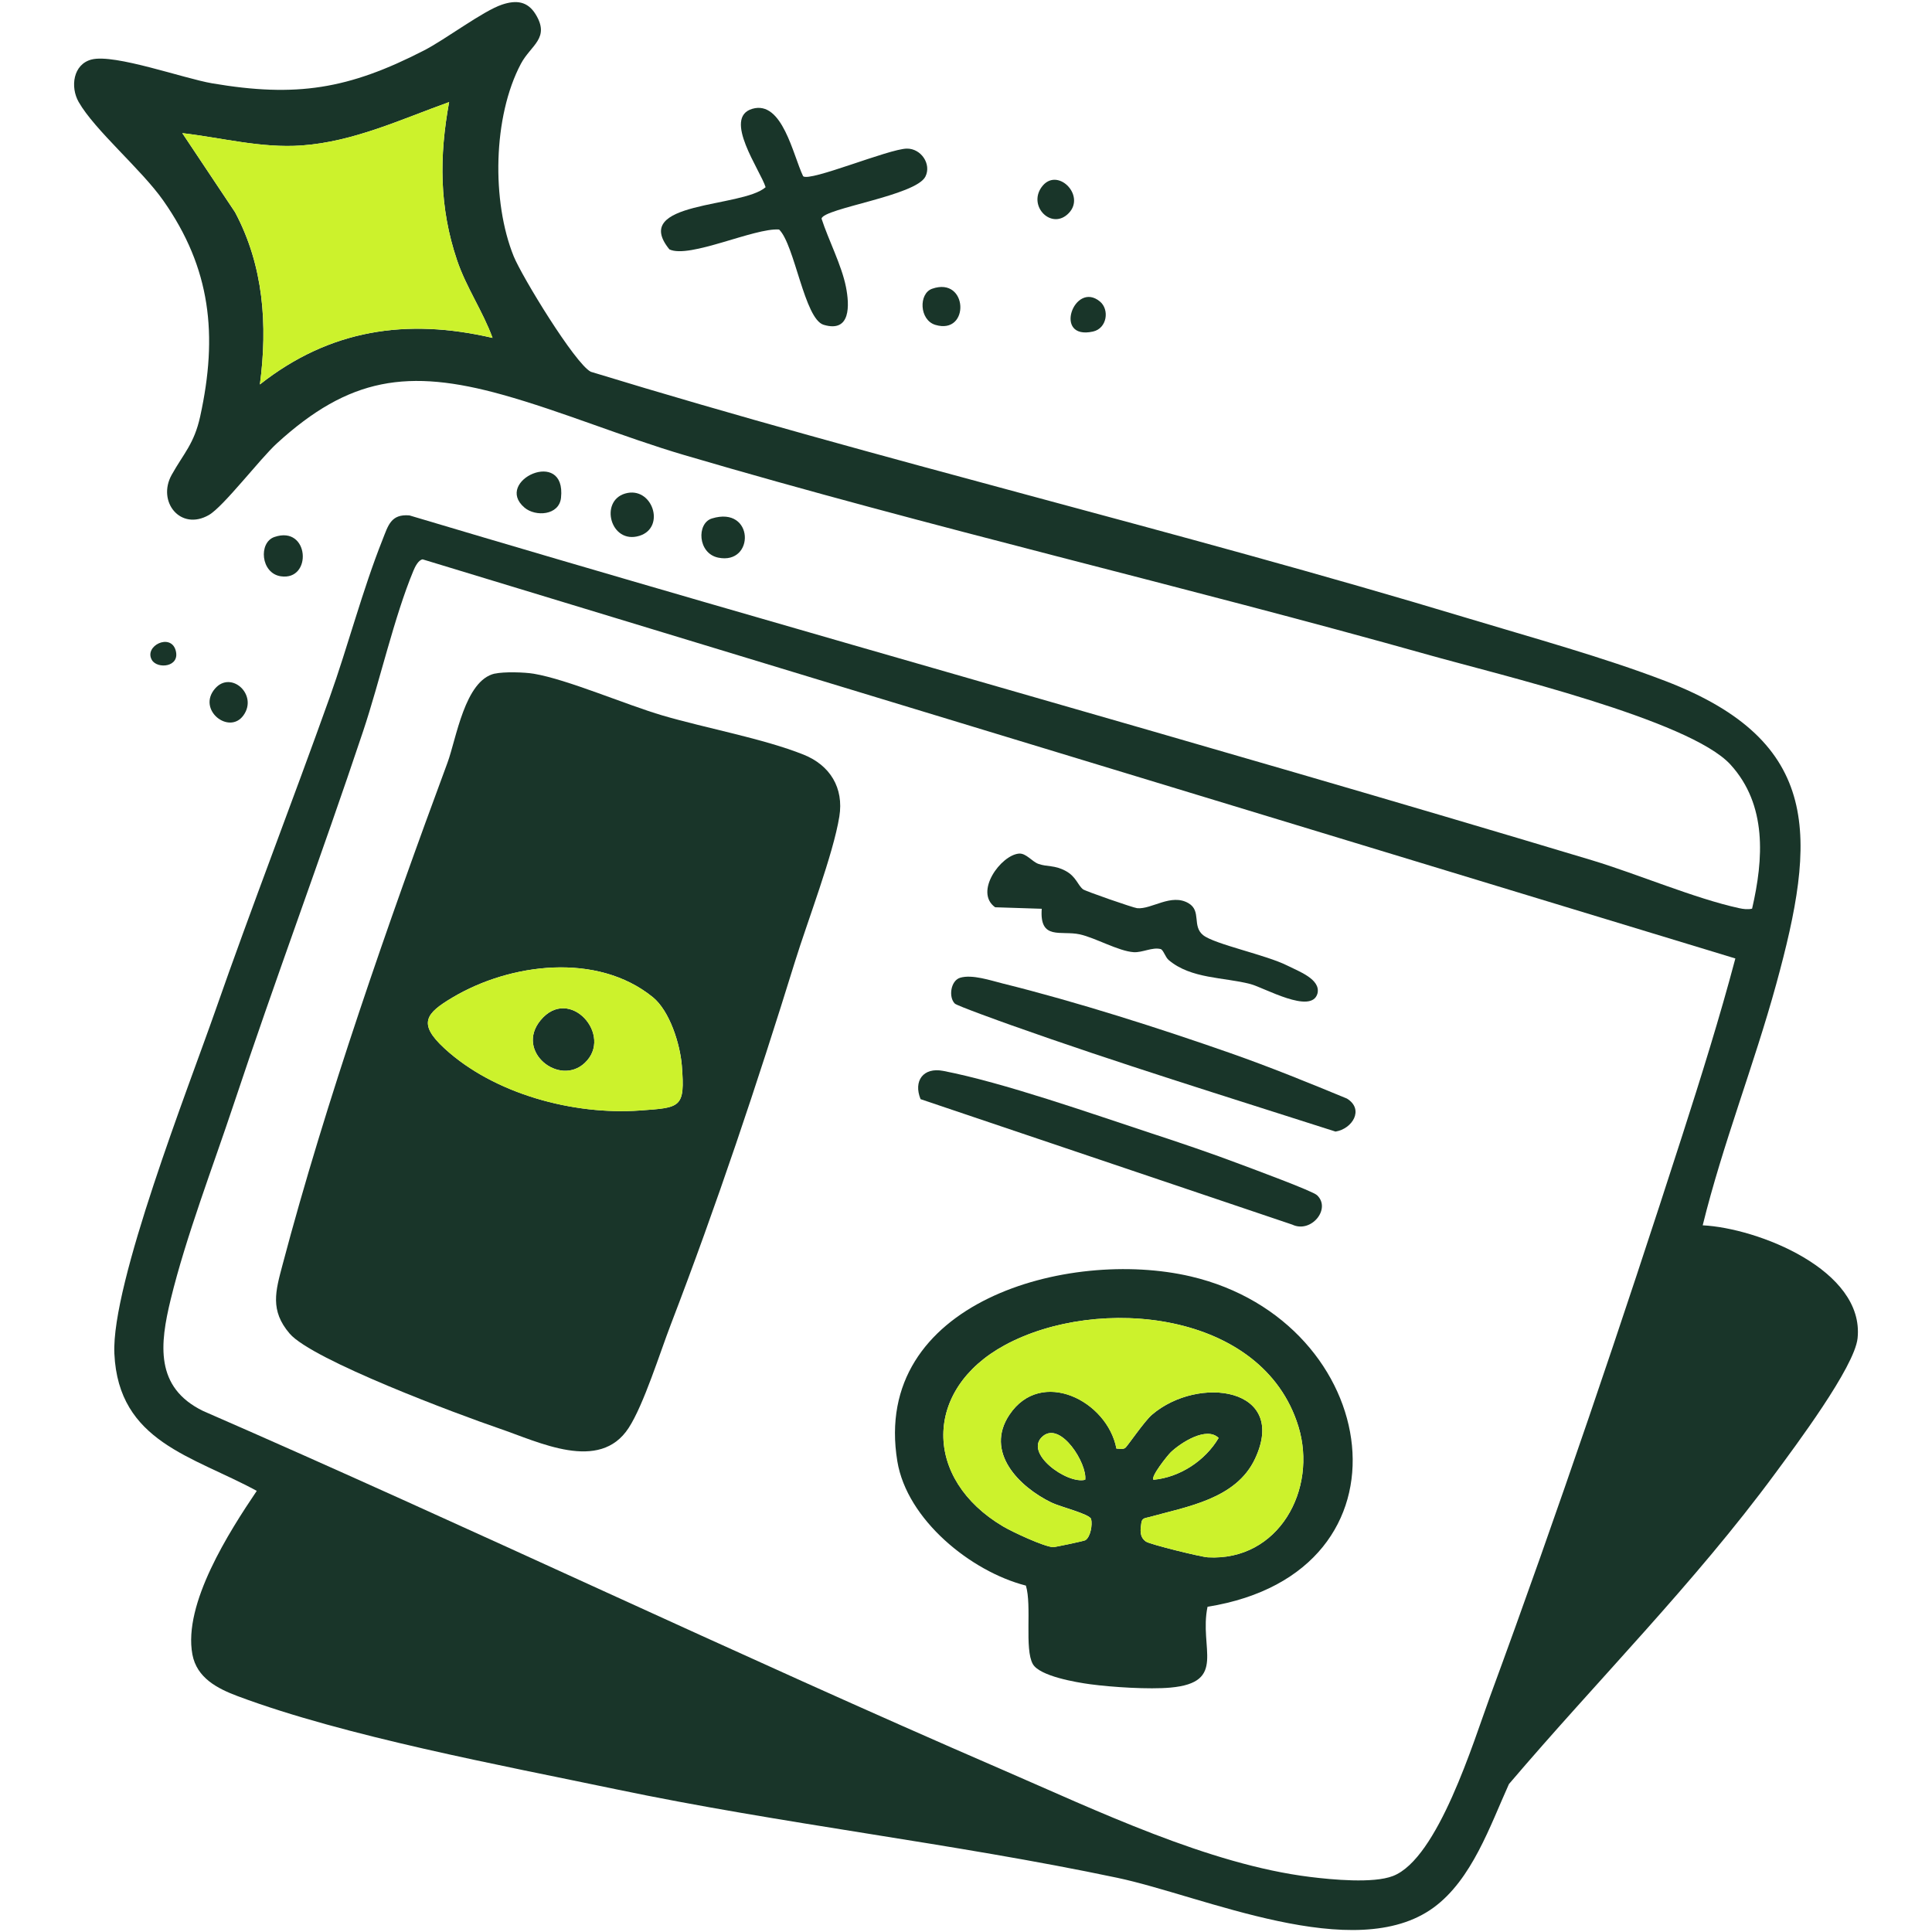 <?xml version="1.0" encoding="UTF-8"?><svg id="Livello_1" xmlns="http://www.w3.org/2000/svg" viewBox="0 0 500 500"><defs><style>.cls-1{fill:#193529;}.cls-2{fill:#ccf22c;}</style></defs><g id="wlRwgw"><path class="cls-1" d="M440.64,317.11c14.23.7,41.96,11.57,40.1,29.23-.78,7.47-16.16,27.97-21.3,34.95-21.02,28.55-46.01,53.51-68.93,80.43-4.89,10.81-9.56,24.66-19.46,31.93-20.4,14.97-59.78-3.02-81.96-7.69-42.54-8.96-86.74-13.92-129.67-22.9-29.64-6.2-70.19-13.71-97.94-24.11-5.2-1.95-10.56-4.7-11.69-10.79-2.43-13.12,9.55-31.78,16.66-42.32-16.53-9.03-35.8-12.62-36.85-35.51-.83-18.03,19.23-69.03,26.06-88.57,9.49-27.18,19.95-54.07,29.63-81.19,4.8-13.44,8.46-27.69,13.71-40.89,1.46-3.67,2.16-6.71,6.97-6.29,101.78,30.38,204.22,58.62,305.94,89.22,11.79,3.55,26.78,9.95,38.17,12.42,1.1.24,2.25.4,3.36.13,2.98-12.88,3.9-26.87-5.59-37.28-10.59-11.62-60.5-23.43-77.69-28.27-64.11-18.05-129.19-33.03-193.08-51.84-15.73-4.63-31.75-11.35-47.02-15.61-24.46-6.83-39.71-4.5-58.4,12.58-4.42,4.04-13.82,16.38-17.61,18.55-7.34,4.21-13.49-3.47-9.61-10.42,3.1-5.55,5.81-8,7.37-15.11,4.6-21,2.79-38.31-9.58-55.89-5.68-8.07-17.71-18.17-21.88-25.49-2.2-3.86-1.45-9.75,3.35-10.98,5.97-1.52,23.9,4.92,31.18,6.16,21.85,3.72,35.35,1.51,54.82-8.49,5.64-2.89,15.27-10.22,20.23-11.88,3.68-1.23,6.6-.87,8.67,2.48,3.84,6.23-1.21,7.97-3.79,12.83-7.26,13.68-7.61,35.67-1.86,49.85,2.1,5.17,15.8,27.68,19.93,29.86,75.12,23,151.72,41.06,226.91,63.77,16.64,5.03,35.07,10.08,51.19,16.26,40.96,15.72,39.06,40.68,28.71,78.43-5.74,20.94-13.87,41.46-19.04,62.47ZM116.23,26.42c-12.44,4.46-24.7,10.26-38.15,11.23-10.43.75-20.63-1.99-30.9-3.19l13.65,20.47c7.39,13.87,8.47,29.18,6.43,44.57,18.03-14.21,37.96-17.24,60.21-12.05-2.55-6.98-6.79-13-9.19-20.11-4.61-13.65-4.63-26.83-2.05-40.91ZM109.38,144.76c-1.11.17-1.97,1.93-2.38,2.92-4.99,11.98-8.73,28.71-13.03,41.57-10.79,32.32-22.76,64.26-33.51,96.59-5.34,16.06-12.31,34.16-16.27,50.39-2.84,11.65-4.14,22.82,8.35,28.92,69.2,30.16,137.45,62.81,206.73,92.79,24.3,10.52,53.55,24.58,79.79,27.81,5.68.7,16.33,1.73,21.43-.24,11.68-4.5,20.88-34.9,25.1-46.37,17.51-47.57,34.26-97.07,49.8-145.34,4.86-15.12,9.67-30.47,13.72-45.75L109.38,144.76Z"/><path class="cls-1" d="M207.85,45.61c1.75,1.5,22.2-7.1,26.85-7.15,3.68-.04,6.41,4.02,4.8,7.23-2.48,4.97-26.29,8.19-26.89,10.88,1.79,5.53,5.21,12.07,6.32,17.69.92,4.63,1.32,11.93-5.77,9.8-4.99-1.5-7.47-20.68-11.53-24.66-6.4-.47-23.23,7.61-28.39,5.14-10.26-12.57,18.78-10.69,24.9-16.09-1.34-4.35-11.22-18.01-3.44-20.29s10.53,12.01,13.14,17.43Z"/><path class="cls-1" d="M161.78,127.73c7.04-2.06,10.65,8.82,3.67,10.95-7.44,2.26-10.37-8.98-3.67-10.95Z"/><path class="cls-1" d="M135.74,131.37c-8.13-6.91,10.86-15.7,9.45-2.54-.49,4.59-6.62,4.95-9.45,2.54Z"/><path class="cls-1" d="M184.24,134.18c11.01-3.38,11.15,12.08,1.65,10.14-5.36-1.09-5.64-8.91-1.65-10.14Z"/><path class="cls-1" d="M71,138.98c9.1-3.15,9.9,11.42,1.65,10.16-5.18-.79-5.79-8.72-1.65-10.16Z"/><path class="cls-1" d="M241.23,74.73c9.35-3.28,9.84,12.04.85,9.35-4.18-1.25-4.37-8.11-.85-9.35Z"/><path class="cls-1" d="M62.98,185.17c-3.7,5.08-12.06-1.48-7.34-6.95,4.16-4.82,11.23,1.61,7.34,6.95Z"/><path class="cls-1" d="M276.63,55.12c-4.34,4.58-10.67-1.65-7.08-6.68,3.9-5.46,11.5,2.02,7.08,6.68Z"/><path class="cls-1" d="M284.65,78.02c2.54,2.09,1.87,6.99-1.81,7.79-10.44,2.28-4.81-13.26,1.81-7.79Z"/><path class="cls-1" d="M39.31,170.81c-2.12-3.63,4.85-7.06,6.15-2.5,1.24,4.38-4.75,4.9-6.15,2.5Z"/><path class="cls-1" d="M128.05,174.34c2.34-.53,7.64-.39,10.08.02,8.74,1.47,23.86,8.03,33.35,10.81,11.18,3.28,26.06,5.97,36.46,10.12,6.87,2.74,10.48,8.61,9.28,16.03-1.57,9.77-8.26,27.16-11.47,37.51-9.74,31.48-20.33,63.18-32.14,93.93-2.8,7.27-7.01,20.81-10.93,26.81-7.54,11.55-23.12,3.65-33.56.09-10.36-3.54-48.3-17.68-54.16-24.53-5.13-5.99-3.65-10.97-1.85-17.76,11.19-42.31,27.46-88.85,42.69-129.96,2.3-6.2,4.47-21.33,12.25-23.09ZM168.91,258.04c-14.32-11.61-36.78-8.82-51.8.11-6.84,4.07-9.12,6.7-2.07,13.18,12.83,11.8,33.37,17.29,50.58,16.06,10.58-.76,11.7-.63,10.84-11.62-.44-5.52-3.11-14.14-7.54-17.73Z"/><path class="cls-1" d="M265.5,410.35c-14.25-3.65-30.78-17.06-33.27-32.17-6.78-41.18,44.22-55.26,75.94-47.84,49.76,11.65,60.04,76.57,4.34,85.49-2.24,10.7,5.11,19.59-9.59,20.92-5.55.5-15.15-.11-20.78-.87-3.65-.49-13.08-2.09-14.85-5.23-2.2-3.9-.21-15.17-1.79-20.3ZM291.16,374.77c.48-.28,4.97-6.94,6.98-8.65,12.07-10.31,35.3-6.97,26.66,11.41-4.91,10.46-17.67,12.38-27.45,15.11-.85.24-1.67.17-1.94,1.27-.29,1.98-.58,3.82,1.16,5.05,1,.71,14.2,3.97,16.02,4.07,18.29,1.04,28.46-17.54,23.43-33.89-9.21-29.95-51.89-34.07-75.96-21.03-21.19,11.48-21.11,34.68-.5,46.9,2.39,1.42,10.6,5.27,12.99,5.38.44.02,7.94-1.56,8.31-1.78,1.35-.77,1.91-4.01,1.52-5.51-.44-1.3-8.02-3.15-10.25-4.24-8.47-4.11-17.33-13.09-10.89-22.73,8.2-12.27,25.34-3.65,27.69,8.75.72,0,1.57.26,2.23-.13ZM280.85,382.96c.55-4.16-6.26-15.1-10.91-11.32-5.26,4.29,6.25,12.57,10.91,11.32ZM298.52,382.96c6.78-.61,13.39-4.92,16.86-10.82-3.15-3.07-9.78,1.24-12.36,3.68-.83.79-5.31,6.39-4.49,7.14Z"/><path class="cls-1" d="M340.84,309.31c3.75,3.5-1.51,9.95-6.4,7.62l-96.2-32.47c-1.9-4.7.67-8.32,5.88-7.31,15.62,3.03,38.13,10.98,53.76,16.12,7.74,2.54,15.62,5.2,23.23,8.08,2.96,1.12,18.55,6.85,19.73,7.96Z"/><path class="cls-1" d="M248.49,253.04c3.11-.93,7.86.7,11.03,1.49,19,4.71,40.51,11.56,59.03,18.06,10.14,3.56,20.11,7.61,30.04,11.72,4.54,2.8,1.4,7.85-2.96,8.54-28.04-8.99-56.27-17.69-84.01-27.56-2.05-.73-13.93-4.99-14.51-5.56-1.67-1.65-1.1-5.94,1.38-6.69Z"/><path class="cls-1" d="M280.28,230.15c.58.47,13.04,4.8,14.02,4.89,3.76.35,8.81-3.93,13.3-1.28,3.39,2,.84,5.91,3.78,8.26,2.95,2.36,16.32,5.1,21.82,7.89,2.85,1.45,8.67,3.51,7.76,7.21-1.54,5.52-13.8-1.52-17.35-2.45-6.9-1.8-15.34-1.31-21.13-6.19-.94-.79-1.39-2.68-2.13-2.87-2.15-.54-4.71.96-6.97.81-3.94-.27-9.93-3.73-13.93-4.61-4.88-1.07-10.46,1.66-9.85-6.62l-12.06-.39c-5.5-3.94,1.49-13.51,6.17-13.89,1.86-.15,3.38,2.09,5.05,2.67,2.4.83,4.12.25,7.02,1.81,2.71,1.46,3.11,3.64,4.48,4.74Z"/><path class="cls-1" d="M151.32,275.1c-6.58,6.15-18.05-2.99-11.44-11.04,7.49-9.12,19.02,3.95,11.44,11.04Z"/></g><path class="cls-2" d="M127.47,87.44c-22.25-5.19-42.18-2.16-60.21,12.05,2.05-15.39.97-30.7-6.42-44.57l-13.66-20.47c10.27,1.2,20.47,3.94,30.9,3.19,13.46-.96,25.71-6.76,38.15-11.22-2.58,14.09-2.56,27.26,2.05,40.91,2.4,7.11,6.65,13.13,9.19,20.11Z"/><path class="cls-2" d="M176.45,275.77c-.44-5.52-3.11-14.13-7.54-17.73-14.33-11.6-36.78-8.82-51.81.12-6.84,4.06-9.12,6.69-2.06,13.18,12.82,11.8,33.36,17.29,50.57,16.06,10.58-.76,11.71-.63,10.84-11.63ZM151.32,275.1c-6.58,6.15-18.05-2.98-11.44-11.04,7.48-9.12,19.02,3.96,11.44,11.04Z"/><path class="cls-2" d="M312.59,403.04c-1.82-.11-15.02-3.37-16.02-4.08-1.75-1.23-1.46-3.07-1.16-5.05.26-1.1,1.08-1.03,1.94-1.27,9.78-2.74,22.54-4.65,27.45-15.11,8.63-18.38-14.6-21.72-26.67-11.41-2,1.71-6.49,8.37-6.97,8.65-.67.39-1.52.14-2.23.13-2.36-12.39-19.5-21.01-27.7-8.74-6.44,9.63,2.42,18.61,10.89,22.72,2.23,1.09,9.81,2.94,10.25,4.24.4,1.5-.17,4.74-1.51,5.51-.37.21-7.87,1.8-8.31,1.78-2.39-.12-10.6-3.97-12.99-5.39-20.61-12.22-20.69-35.42.5-46.9,24.08-13.05,66.76-8.93,75.96,21.03,5.03,16.34-5.14,34.92-23.43,33.89Z"/><path class="cls-2" d="M280.85,382.96c-4.66,1.25-16.17-7.02-10.91-11.32,4.64-3.78,11.46,7.16,10.91,11.32Z"/><path class="cls-2" d="M315.37,372.14c-3.46,5.9-10.07,10.21-16.85,10.82-.82-.75,3.67-6.35,4.49-7.14,2.58-2.44,9.22-6.76,12.36-3.68Z"/></svg>